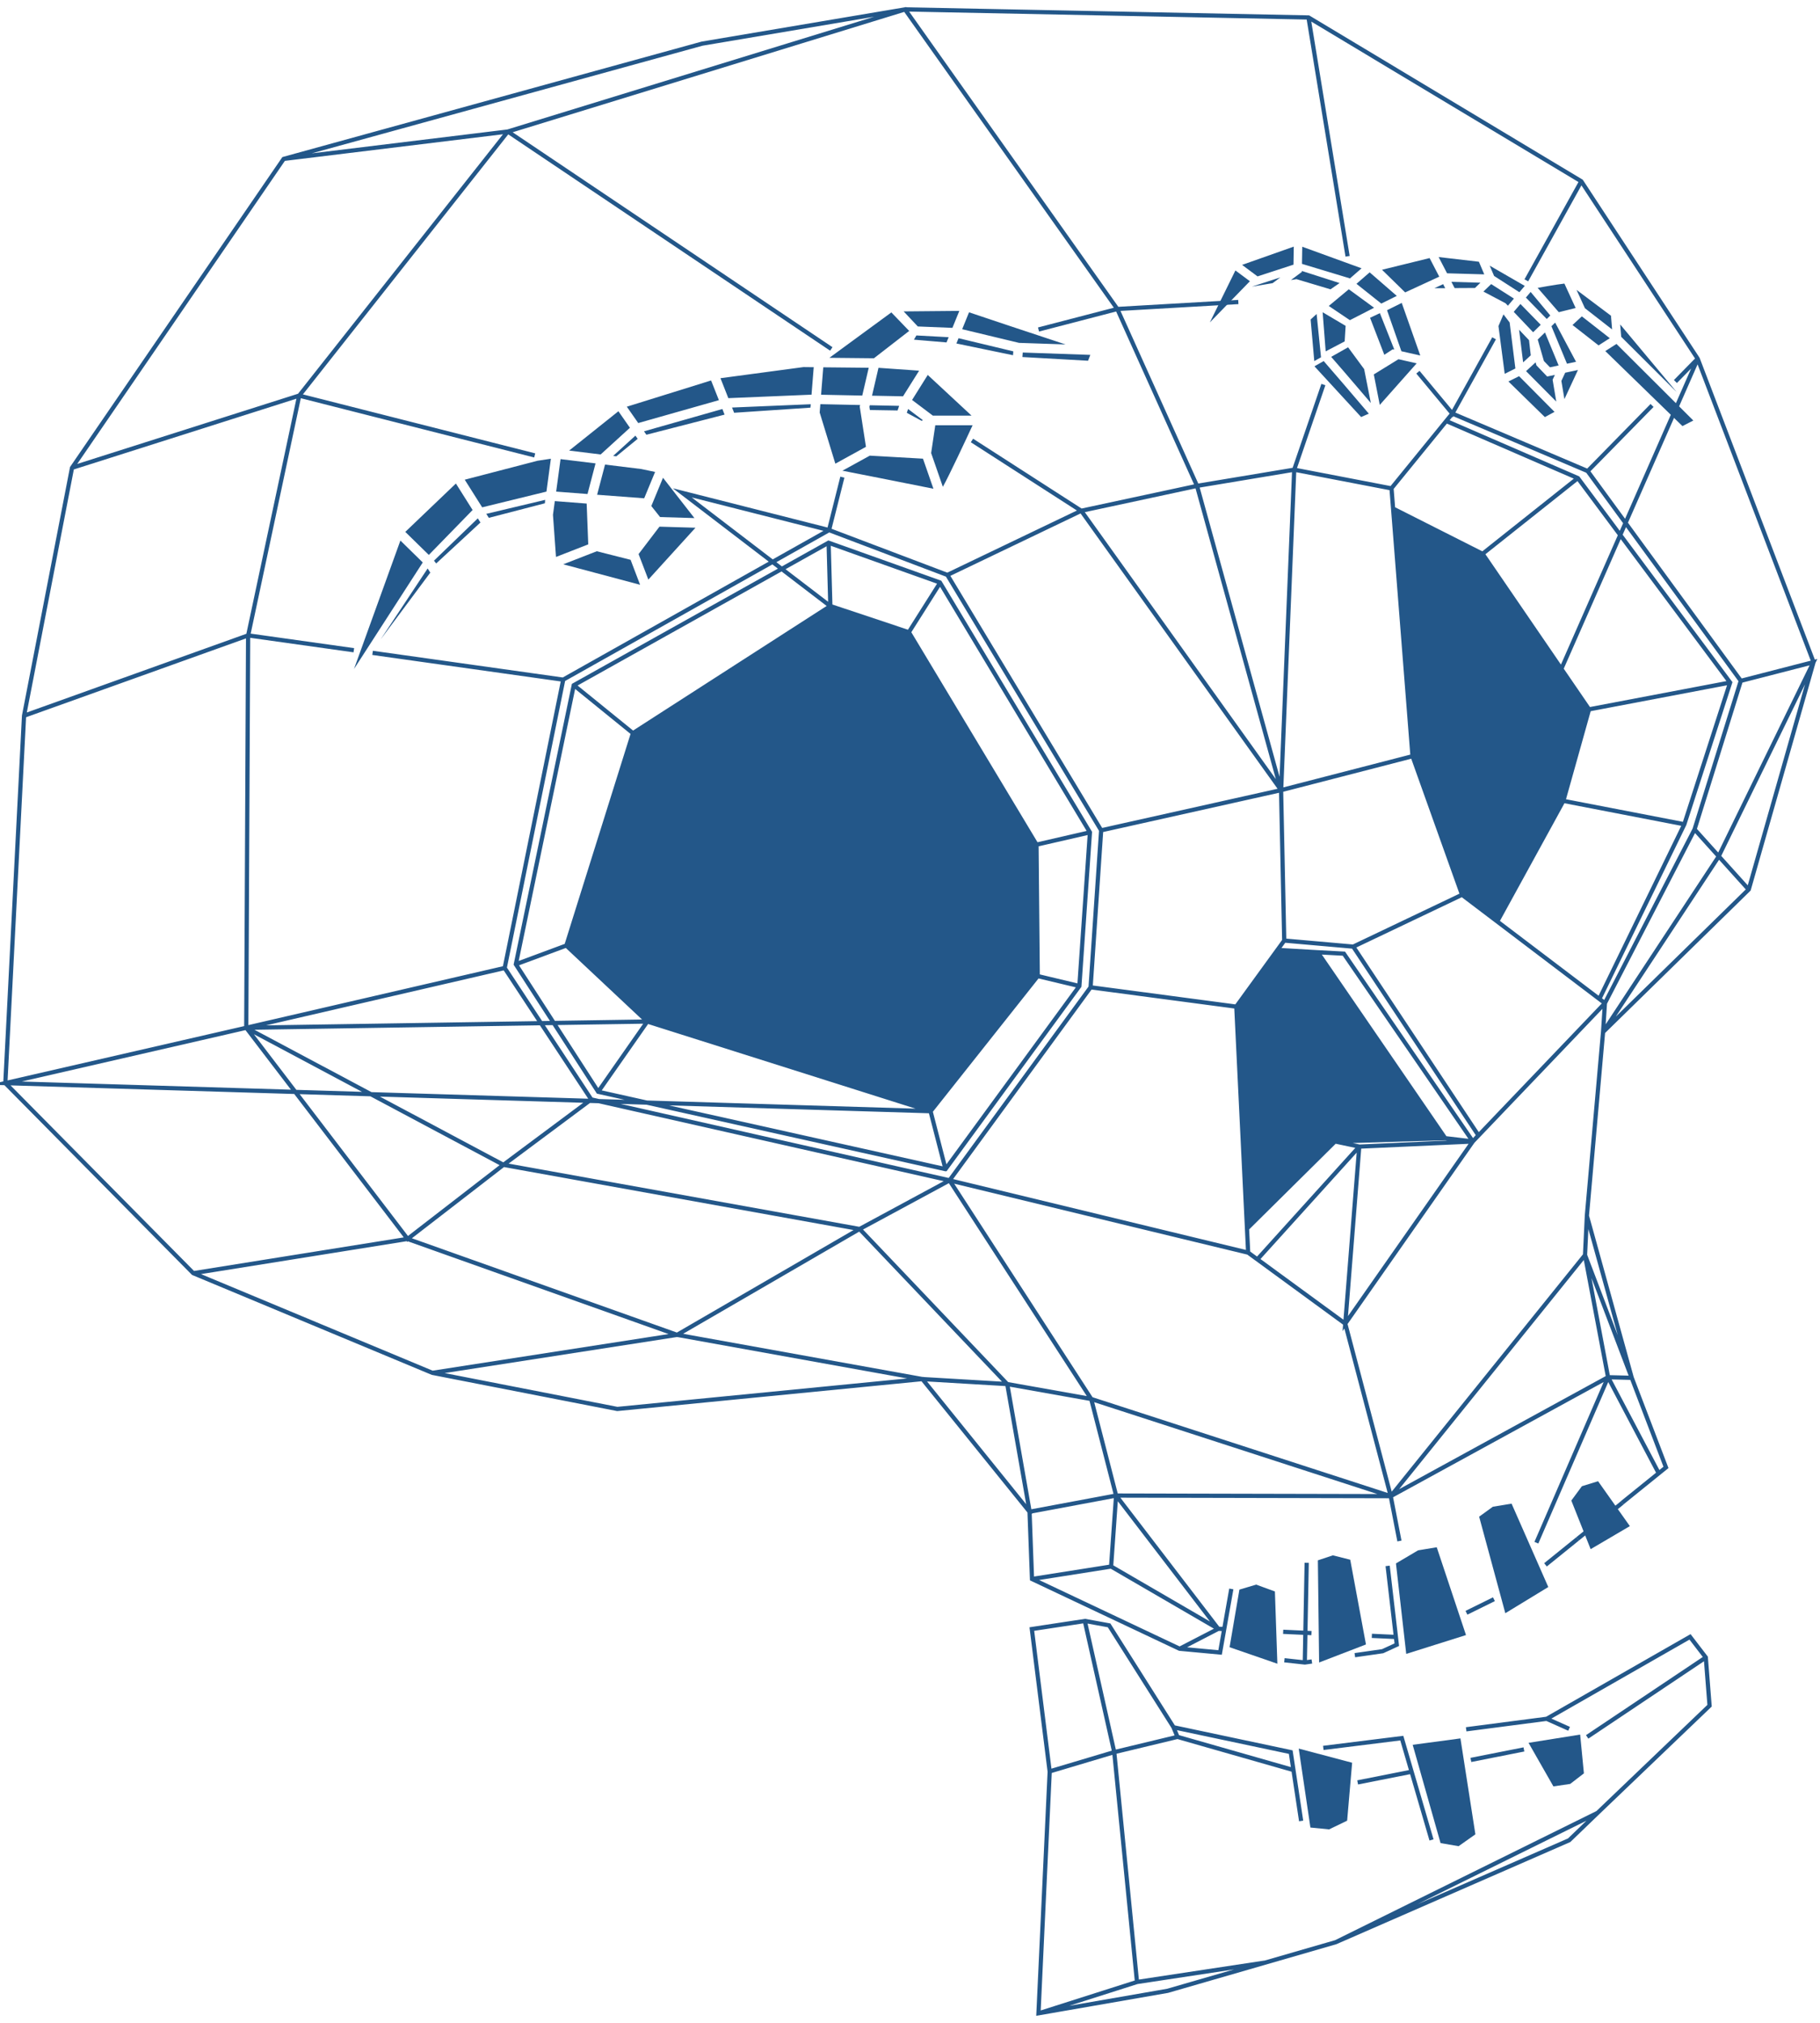 <?xml version="1.0" encoding="UTF-8"?>
<svg xmlns="http://www.w3.org/2000/svg" data-name="Layer 1" viewBox="0 0 324 360">
  <path fill="none" stroke="#235789" stroke-miterlimit="10" stroke-width=".75" d="m261.01 307.76 14.35-1.87 25.5-14.58 2.81 3.66.67 8.59-19.91 19.05-5.08 4.89-41.57 18.15-29.91 8.65-23 4 2-43-3.18-25.38 9.48-1.44 4.27.78 11.48 18.14 20.86 4.42 1.85 12.25m3.95-13 13.97-1.74 5.29 18.12m-67.81-12.25 11.33-3.38 11.26-2.71-.71-1.7m73.64 1.7 21.12-14.13m-41.82 18.23 9.44-1.87m-29.6 5.87 9.6-1.9m-41.67-6.2 20.65 5.9m-37.09-26.27 5.18 23.08 4.05 40.91 22.7-3.44m-40.25 9.03 17.55-5.59m72.95-46.83 3.97 1.77m5.09 14.95-46.65 23.04m43.09-71.8 7.92-6.39m-13.65 11.02 5.72-4.62m-19.79 13.15 4.89-2.41m-18.92-5.93 1.63 14.02-2.52 1.16-4.95.71m-12.54.9 3.64.4 1.25-.18m-14.34-12.91-2 11.31-7.21-.67-26.27-12.41-.44-11.97-19.07-23.61-54.32 5.32-32.92-6.43-42.57-17.74L.95 192.76l3.33-65.38 8.54-44.12L50.5 28.28l74.48-20.51 36.14-6.1 71.83 1.44 48.55 29.15 20.73 31.59 20.62 53.98-11.53 40.46-25.94 25.38-2.88 32.7 7.98 28.82 6.1 15.96-7.8 6.3m-44.56 23.68 4.32.2m-20.11-.92 5.04.23m-49.74-9.63 14.08-2.22 19.07 11.08 1.13.05m31.12-15.67-1.55-7.98-8.09-30.7-17.29-12.64-2.11-43.78-25.94-3.44-25.11 34.36 25.22 38.91 4.43 17.18-.89 12.64m12.2 14.63 6.87-3.55-18.18-23.72m33.93 11.97-.33 17.51m62.94-33.56-8.96-16.99-12.76 29.46m-90.22-5.51 15.41-2.88 48.88.11 38.69-21.17 4.21.11-8.31-21.84-34.58 42.9-53.32-17.29-14.96-2.66 3.99 22.72Zm99.21-52.65-.33 6.98 4.1 21.73m-117.23-35.04-63.79-14.4-15.41-23.39-46 10.64 45.78 24.39 63.4 11.42-32.48 18.84-48-17.07-38.13 6.1m187.79-3.66-53.15-12.86-16.02 8.65 26.27 27.6-15.08-.89-43.67-7.87-43.56 6.76m88.68-46.56-164.72-5 42.9-9.85 28.71 37.58 17.07-13.19 15.63-11.64m9.97-13.86-71.39 1.11.33-69.83-39.9 14.3m58.72-11.66-18.81-2.64 9.09-42.68-40.46 12.86m87.46 37.7-33.94-4.77m46.35 14.29 35.14-22.61-26.36-20.16 26.14 6.63M50.5 28.28l39.9-4.87-37.13 47 41.92 10.64m54.77 3.87-2.37 9.42 21.06 7.98 27.38 45.45-1.88 27.93m25.94 3.44 7.33-10.09 1.2-1.65-.56-26.77-14.96-54.15L198.91 55 161.12 1.68 90.4 23.41l57.59 38.69m-.39 32.24-47.33 26.61-10.42 51.31m94.88 1.45 7.43 1.77m-7.65-25.16 9.53-2.19m-32.25-35.61 5.51-8.71m-66.48 64.47 14.41 13.52 50.44 15.96 19.07-24.05-.22-23.39-22.72-37.8-13.97-4.66-35.14 22.61-11.86 37.8-8.98 3.33m55.66-75.02.31 11.28m-35.14 22.62-10.53-8.54m4.35 72.35 8.73-12.49m53.09 26.27-2.66-10.3m2.66 10.3 23.83-32.58 1.88-27.36-26.71-44.47-19.82-7.07-45.36 25.36-10.31 49.66 14.66 22.69 61.82 13.77ZM239.9 45.61l-6.96-42.49m-59.91 75.27 19.46 12.52 35.58 49.71 2.33-57.03 5.19-15.15m36.13-18.55 9.78-17.62m-29.08 33.97 6.13 7.37 7.43-13.4m-50.07-6.2 4.54-.26m-35.57 4.89 14.04-3.65 16.99-.98m-19.87 93.76 32.03-7.15 23.39-6.04-3.74-47.66-17.32-3.33-17.29 2.88-20.62 4.43-23.83 11.42m59.97 65.07 12.28 1.08 19.37-9.23-8.81-24.66m50.76-70.72-41.96 95.38 25.44 19.29 15.96-30.93 8.23-26.44-27.27-37.33-24.08-10.23-1.08 1.32-9.76 11.98m18.88 77 11.72-21.37 4.57-16.29-18.95-27.68-15.96-8.06m36.83 87.12 15.05-30.93 8.15-25.22-27.1-36.38-23.41-10.15m6.44 23.62 16.96-13.47m2 41.15 25.11-4.77m-29.69 21.06 21.53 4.16m-1.58-78.79 3.96-4.04m-19.58 19.98 11.46-11.68m-70.16 151.85 18.04-19.95 20.2-.91 23.53-24.61-.33 5.15 20.53-31.18 16.93-34.67-12.94 3.33m-8.23 26.44 9.64 10.7m-89.36 60.38 15.71-15.55 19.62-.58-22.7-33.09-7.16-.42m34.77 34.09-22.95-33.42-4.66-.25m3.08 33.67 4.32.91-2.49 31.51 22.7-32.42 1-1.08-22.28-33.59m21.28 34.67-4.9-.58"></path>
  <path fill="#235789" d="m240.21 49.51-8.43-2.55.05-3.05 10.56 3.84-2.1 1.83-.08-.06Zm6.71 5.69 2.56 7.31 3.36.76-3.3-9.36-2.62 1.3Zm-2.35 11.45 1.06 5.41 6.57-7.4-3.24-.73-4.4 2.71Zm-29.19-9.27 7.13-7.33-2.58-1.92-4.55 9.25Zm30.51-3.35 2.77-1.37-4.83-4.19-2.35 2.04 4.41 3.51Zm-15.62-6.93.05-3.21-9.2 3.25 2.75 2.05 6.4-2.09Zm17.68 15.06.27.06-2.57-6.49-1.75.83 2.54 6.58 1.52-.99Zm-3.33-7.39-4.5-3.29-3.57 2.97 3.76 2.53 4.31-2.21Zm-6.16-4.4-6.7-2.15v.17l-1.94 1.45.98-.16 6.06 1.81 1.61-1.11Zm-11.89.01 1.36-1.01-5.07 1.64 3.71-.62ZM236 62.53l3.38-1.77.17-2.77-4.09-2.42.54 6.96Zm-1.61-6.65-1.07.98.65 7.4 1.2-.67-.78-7.7Zm34.14 12.01 6.49 6.34 1.72-.93-6.31-6.35-1.91.95Zm-13.17-16.6h1.92l-.37-.72-1.56.72Zm3.6-.02 3.62-.02.97-.94-5.17-.15.57 1.1Zm9.48 3.14 1.07-1.27-4.05-2.58-1.38 1.33 3.94 2.08.42.44Zm.31 2.98-1.1-1.44-.89 2.08 1.11 8.5 1.9-.95-1.02-8.19Zm2.4 7.1 1.36-1.25-.31-2.7-1.77-1.86.72 5.8Zm-7.88-17.91-7.16-.83 1.5 2.89 6.62.19-.96-2.26Zm7.21 5.43.96-1.13-6.24-3.6.78 1.83 4.51 2.9Zm-14.26-2.77-1.72-3.31-8.47 2.08 4.12 4.03 6.07-2.8Zm21.74 18.55.54 3.24 2.41-5.18-2.27.48-.68 1.46Zm1-3.06 1.61-.34-3.72-6.98-.66.65 2.77 6.68Zm-2.97-8.58-3.5-4.19-.85 1 3.72 3.81.63-.62Zm-1.7 1.66-3.62-3.71-1.19 1.4 3.45 3.63 1.36-1.33Zm-.54 2.62 1.1 3.82 1.08 1.12 1.54-.33-2.43-5.87-1.28 1.25Zm3.05 6.29-1.37.29-1.91-1.99-.15-.53-1.7 1.56 5.38 5.42-.65-3.89.4-.86Zm4.8-10.41-1.66 1.53 4.64 3.63 2-1.28-4.98-3.89Zm5.39 2.31-.2-2.43c-1.46-1.1-4.33-3.26-6.13-4.6l1.49 3.26 4.83 3.77Zm-6.49-3.8-2-4.35c-1.42.15-4.76.76-4.76.76l3.76 4.33 2.99-.74Zm17.99 14.96-10.06-12.04.18 2.2 9.89 9.85Zm-10.72-8.57-1.99 1.27 13.73 13.35 1.94-.99-13.68-13.63Zm-47.78.6-3.01 1.7c.9 1.01 2.82 3.24 7.06 8.21l-1.19-6.03-2.86-3.88ZM234 65.19l8.31 9.03 1.37-.6c-3.07-3.61-6.84-8.01-8.03-9.36l-1.65.93ZM123.63 92.21l-5.6-7.18-2.08 5.03 1.56 1.96 6.12.18Zm-8.98-15.45.42.61 13.92-3.58-.39-1-13.95 3.97Zm48.74-18.66 6.16.25 1.23-3.02-9.91.09 2.52 2.68Zm-57.16 40.01-5.96 2.32 13.68 3.64-1.69-4.44-6.03-1.53Zm-.22-15.64-6.22-.76-.78 5.78 5.58.43 1.43-5.45Zm66.96-8.49-7.81-7.25-2.79 4.45 3.7 2.79h6.91Zm-59.85 3.55-3.97 3.61.57.07 3.8-3.11-.4-.57Zm-5.41 5.15-1.41 5.37 8.38.63 1.94-4.69-2.47-.52-6.44-.79Zm22.98-9.22 13.59-.91.05-.61-14.01.59.37.93Zm38.18-13.45-5.73-.31-.44.75 5.8.49.38-.93Zm-14.09 12.42.08.54 4.93.08.28-.82-5.23-.11-.07.31Zm7.07-13.54-3.17-3.29-11.03 8.08 7.93.08 6.27-4.86Zm-7.2 6.56-8.09-.08-.39 4.88 7.33.15 1.15-4.94Zm9.63 9.32-2.62-1.98-.23.68 2.65 1.43.2-.12Zm-.65-8.8-7.24-.51-1.15 4.96 5.52.11 2.87-4.57Zm-8.8 15.13-4.86 2.67c3.04.6 12.72 2.5 16.2 3.21l-1.86-5.35-9.49-.54Zm10.94-.45 2.08 5.99c1.12-2 4.11-8.4 5.29-10.95h-6.64l-.74 4.97Zm-12.72-8.29.07-.28-7.08-.15-.12 1.48 2.79 9.11 5.45-3-1.11-7.17Zm17.21-11.23 10.08 2.09.05-.69-9.75-2.34-.38.94Zm11.75 2.41 11.69.66.4-1.04-12.03-.42-.06.81Zm-68.33 35.07 1.74 4.54 8.39-9.23-6.41-.19-3.72 4.88Zm-42.4-2.41-8.26 22.86 12.24-18.96-3.98-3.9Zm101.23-40.62-1.22 3.01 10.12 2.43 8.28.28c-5.63-1.84-14.56-4.84-17.18-5.72Zm-44.25 11.73 1.4 3.55 14.81-.62.39-4.89-1.82-.02-14.78 1.98Zm-16.12 8.82-2.05-2.94-8.77 7 5.61.69 5.21-4.75Zm-29.4 9.25 3.1 4.91 11.44-2.8.79-5.85-2.38.36-12.95 3.37Zm45.24-14.16-1.39-3.51-15 4.67 2.03 2.91 14.36-4.07ZM84.13 90.76l-2.97-4.71-9.01 8.61 4.19 4.1 7.8-8Zm-6.87 9.02.39.5 7.88-7.29-.47-.74-7.8 7.53Zm9.76-7.62L97 89.57l.05-.61-10.48 2.49.45.7Zm17.42-2.54-5.67-.44-.33 2.44.54 7.5 5.74-2.24-.28-7.26Zm-36.6 24.07 8.76-11.78-.47-.74-8.3 12.52Zm159.12 169.54.44 12.86-8.51-2.94 1.75-10.25 2.99-.89 3.33 1.22Zm10.31-6.43-2.66.89.22 18.18 8.34-3.21-2.8-15.08-3.1-.78Zm18.51-1.44-3.33.55-3.94 2.33 1.83 16.1 10.64-3.35-5.21-15.63Zm13.31-7.76-3.33.55-2.44 1.77 4.66 17.18 7.65-4.66-6.54-14.85Zm15.4-3.99-2.88.89-1.88 2.55 3.44 8.65 6.98-4.1-5.65-7.98Zm-12.38 46.55 4.43 7.76 2.99-.44 2.44-1.88-.67-6.9-9.2 1.47Zm-20.62.36 4.96 17.49 3.21.55 2.99-2.11-2.66-17.07-8.51 1.14Zm-18.21 14.72 3.33.33 3.21-1.55.89-10.31-9.51-2.52 2.08 14.05Zm-48.77-174.92.22 23.39-19.07 24.05-50.44-15.96-14.41-13.52 11.86-37.8 35.14-22.61 13.97 4.66 22.72 37.8Zm79.42-51.76-15.96-8.06 3.49 44.09 8.81 24.66 6.32 4.66 11.72-21.37 4.57-16.29-18.95-27.68Zm-43.84 80.58 7.33-10.09 7.16.42 22.7 33.09-19.62.58-15.71 15.55-1.86-39.55z"></path>
</svg>
